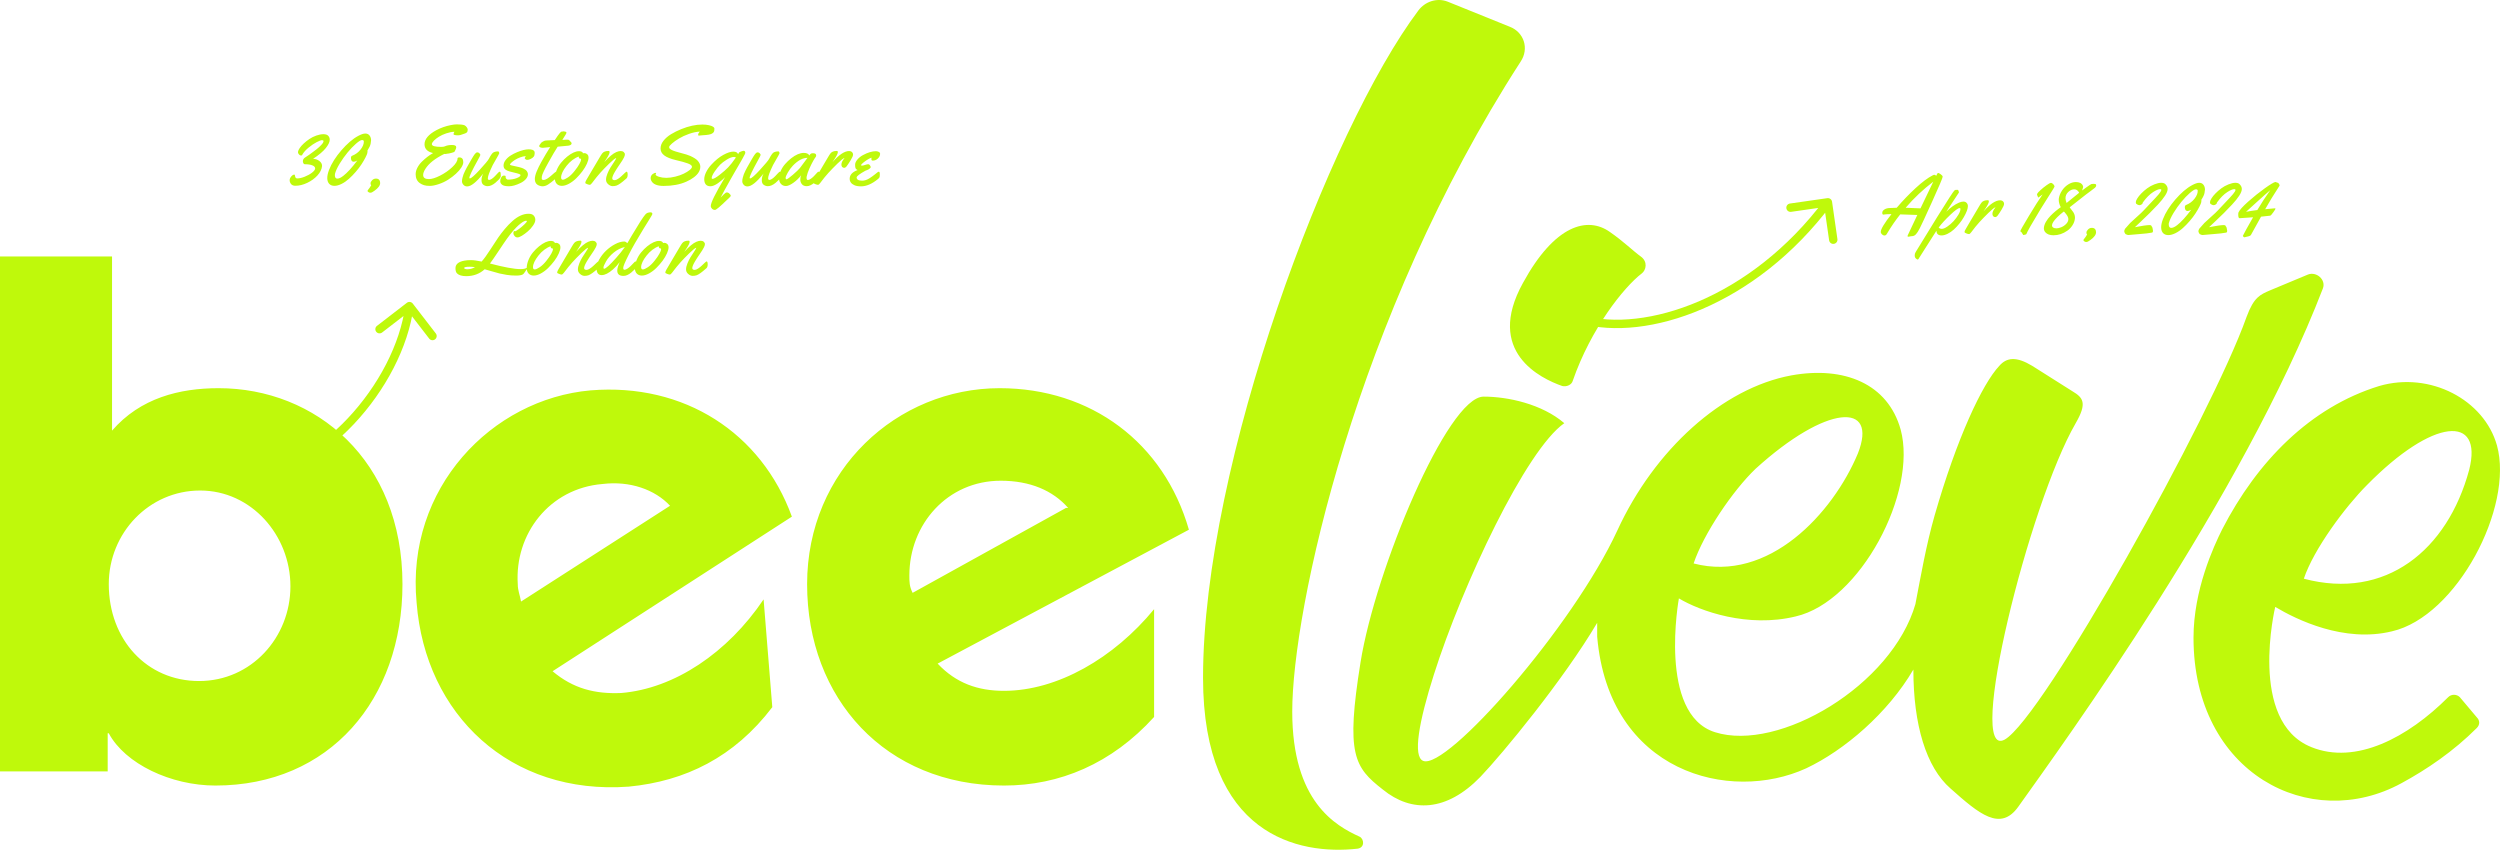 <svg width="1421" height="483" viewBox="0 0 1421 483" fill="none" xmlns="http://www.w3.org/2000/svg">
<path d="M858.164 15.203L822.922 0.971C816.739 -1.504 809.938 0.971 806.229 5.921C755.53 73.37 683.81 263.341 683.81 385.244C683.81 474.969 738.218 486.108 771.605 482.395C775.933 481.776 775.315 476.826 772.842 475.588C759.24 469.4 734.509 455.787 734.509 404.427C734.509 346.879 770.369 180.422 864.346 35.005C869.292 27.579 866.201 18.297 858.164 15.203ZM1313.74 424.637C1277.56 410.15 1293.24 344.96 1293.24 344.96C1305.3 352.206 1332.44 365.486 1359.58 358.846C1396.36 350.393 1428.94 288.223 1419.28 253.211C1412.04 227.253 1381.28 210.96 1352.34 219.406C1313.13 231.479 1282.98 262.264 1263.08 300.896C1258.25 310.555 1246.79 335.301 1246.79 362.466C1246.79 439.729 1313.13 473.534 1365 445.162C1379.47 437.316 1394.55 427.056 1407.82 413.777C1409.63 411.964 1409.63 409.55 1407.82 407.743L1398.17 396.277C1396.36 394.464 1393.35 394.464 1391.54 396.277C1368.62 419.216 1339.06 434.909 1313.73 424.649L1313.74 424.637ZM1345.36 275.717C1383.08 237.351 1411.52 235.495 1403.48 267.054C1391.12 312.845 1355.87 341.309 1309.5 328.933C1315.07 312.226 1333 288.093 1345.36 275.717ZM1088.79 343.147C1075.52 389.625 1010.98 427.656 974.795 416.184C942.224 405.924 954.286 340.127 954.286 340.127C966.349 347.374 993.491 357.027 1020.63 350.387C1057.41 341.934 1089.99 279.764 1080.33 244.152C1073.09 218.193 1048.37 207.934 1018.22 213.367C979.011 220.613 940.412 255.618 919.305 301.496C893.974 356.427 822.205 437.916 808.937 432.483C802.908 430.07 806.525 410.151 814.965 383.592C831.25 332.281 867.438 255.625 889.145 240.532C876.477 229.666 857.18 225.44 843.306 225.44C822.798 225.44 781.788 323.828 773.343 376.346C764.897 428.863 769.726 436.103 786.011 448.782C802.296 462.061 822.199 461.461 841.495 441.536C854.163 428.256 888.539 386.605 907.836 354.013V361.86C914.47 439.123 983.228 456.628 1026.65 436.709C1048.36 426.45 1073.09 405.324 1087.56 380.572C1087.56 411.957 1094.8 436.103 1108.67 448.176C1124.95 462.662 1137.02 472.921 1147.27 458.435C1172.6 422.823 1274.53 282.784 1320.36 163.869C1322.17 159.043 1316.74 154.21 1311.91 156.023L1290.2 165.076C1284.77 167.489 1281.16 168.696 1276.93 180.168C1257.03 236.306 1161.14 408.337 1139.42 420.41C1117.11 432.483 1153.3 286.403 1179.83 240.532C1186.47 229.066 1184.06 226.046 1178.02 222.426L1155.1 207.94C1146.06 202.507 1140.63 203.113 1136.41 207.94C1126.75 218.2 1112.28 248.985 1099.62 293.049C1094.8 309.949 1091.78 327.454 1088.76 343.147H1088.79ZM997.893 266.435C1038.08 229.926 1067.76 228.07 1056.01 257.772C1041.79 291.806 1005.31 331.409 962.652 320.27C968.216 303.563 984.91 278.811 997.893 266.435ZM933.185 155.417C922.934 163.263 904.237 186.802 893.98 216.38C893.374 218.794 890.363 220 887.952 219.4C875.889 215.174 843.925 200.081 865.638 160.85C883.729 127.651 902.426 122.818 915.094 131.878C922.934 137.311 928.362 142.744 932.585 145.763C936.808 148.783 935.602 153.61 933.191 155.423L933.185 155.417ZM124.273 220.644C102.015 220.644 79.757 226.213 63.682 244.777V145.77H0V438.46H61.209V416.803H61.827C71.101 434.129 97.069 446.505 122.418 446.505C187.337 446.505 228.761 397.62 228.761 332.027C228.761 261.485 179.299 220.644 124.273 220.644ZM113.144 387.1C83.467 387.1 61.827 363.586 61.827 332.027C61.827 302.944 84.704 278.811 113.762 278.811C142.821 278.811 165.079 304.182 165.079 333.265C165.079 362.348 142.821 387.1 113.144 387.1ZM353.034 393.907C338.196 394.526 325.83 391.432 314.083 381.531L450.103 293.662C432.791 246.015 388.894 217.55 335.722 221.882C279.46 226.832 230.616 277.573 236.799 342.547C241.745 406.283 289.97 452.074 357.362 447.124C389.512 444.03 417.335 430.416 438.974 401.951L434.028 340.691C413.625 371.012 383.33 391.432 353.034 393.907ZM294.298 332.027C292.443 303.563 312.228 277.573 342.523 275.098C357.98 273.242 372.201 278.192 380.856 287.474L296.153 341.928C295.535 338.215 294.298 335.74 294.298 332.027ZM570.666 392.669C555.828 392.669 543.462 388.338 532.952 377.2L675.773 301.088C661.553 251.584 620.128 220.644 568.193 220.644C510.076 220.644 458.759 267.054 458.759 332.027C458.759 397.001 503.275 446.505 570.666 446.505C602.198 446.505 631.875 434.129 655.988 407.521V346.26C633.112 374.106 600.962 392.669 570.666 392.669ZM516.877 327.077C516.877 297.994 538.516 273.242 568.812 273.242C585.505 273.242 598.489 278.811 607.145 288.712H605.908L518.731 336.978C516.877 333.265 516.877 330.79 516.877 327.077Z" fill="#BFF90B"/>
<path d="M183.062 94.374C182.858 96.258 181.978 98.049 180.423 99.746C178.883 101.426 176.951 102.824 174.627 103.94C172.317 105.039 170.063 105.589 167.864 105.589C166.796 105.589 165.987 105.259 165.437 104.599C164.903 103.924 164.636 103.217 164.636 102.479C164.636 101.741 164.935 101.018 165.532 100.311C166.144 99.604 166.725 99.251 167.275 99.251C167.511 99.251 167.652 99.502 167.699 100.005C167.809 100.947 168.218 101.419 168.925 101.419C170.134 101.419 171.548 101.097 173.166 100.453C174.799 99.808 176.205 99.031 177.383 98.12C178.561 97.193 179.143 96.384 179.127 95.693C179.111 94.986 178.593 94.421 177.572 93.996C176.566 93.572 175.129 93.36 173.26 93.36C172.93 93.36 172.663 93.18 172.459 92.818C172.255 92.441 172.153 92.041 172.153 91.617C172.153 91.177 172.262 90.784 172.482 90.439C172.718 90.093 172.969 89.826 173.236 89.638C173.503 89.433 173.928 89.151 174.509 88.789C175.09 88.412 175.49 88.145 175.71 87.988C175.946 87.815 176.354 87.517 176.936 87.093C177.517 86.669 177.996 86.315 178.373 86.032C178.75 85.75 179.245 85.373 179.857 84.902C180.47 84.415 180.98 83.983 181.389 83.606C181.797 83.229 182.206 82.82 182.614 82.38C183.462 81.516 183.886 80.786 183.886 80.189C183.886 79.844 183.604 79.671 183.038 79.671C182.473 79.671 181.467 80.04 180.022 80.778C178.593 81.516 177.085 82.53 175.498 83.818C173.912 85.106 172.734 86.394 171.964 87.682C171.933 87.729 171.893 87.808 171.846 87.918C171.799 88.028 171.76 88.114 171.728 88.177C171.65 88.318 171.422 88.389 171.045 88.389C170.684 88.389 170.33 88.2 169.985 87.823C169.514 87.305 169.317 86.771 169.396 86.221C169.474 85.671 169.788 84.988 170.338 84.171C170.888 83.354 171.642 82.498 172.6 81.603C173.574 80.692 174.65 79.836 175.828 79.035C177.006 78.234 178.326 77.574 179.787 77.055C181.247 76.537 182.598 76.278 183.839 76.278C185.096 76.278 186.007 76.584 186.573 77.197C187.138 77.809 187.421 78.548 187.421 79.412C187.421 80.715 186.667 82.31 185.159 84.195C183.651 86.08 181.247 88.106 177.949 90.274C179.221 90.274 180.391 90.666 181.46 91.452C182.528 92.222 183.062 93.195 183.062 94.374ZM210.928 79.694C210.944 79.977 210.857 80.637 210.669 81.674C210.48 82.695 209.876 83.99 208.855 85.561C208.87 85.624 208.886 85.773 208.902 86.009C208.918 86.229 208.878 86.567 208.784 87.022C208.705 87.462 208.36 88.287 207.747 89.496C207.15 90.69 206.389 91.994 205.462 93.407C204.535 94.821 203.443 96.251 202.187 97.696C200.946 99.141 199.665 100.453 198.346 101.631C197.042 102.809 195.644 103.775 194.152 104.529C192.66 105.267 191.309 105.636 190.099 105.636C188.89 105.636 187.916 105.275 187.178 104.552C186.455 103.814 186.07 102.777 186.023 101.442C185.976 100.107 186.306 98.497 187.013 96.612C187.735 94.727 188.693 92.85 189.887 90.981C191.081 89.111 192.463 87.266 194.034 85.444C195.621 83.606 197.223 81.988 198.841 80.59C200.459 79.192 202.077 78.061 203.695 77.197C205.313 76.333 206.632 75.901 207.653 75.901C208.674 75.901 209.467 76.262 210.033 76.985C210.598 77.707 210.897 78.611 210.928 79.694ZM190.335 99.651C190.366 100.908 190.83 101.536 191.725 101.536C192.636 101.536 193.759 101.018 195.094 99.981C197.372 98.222 200.042 95.3 203.106 91.216C202.257 91.703 201.574 91.947 201.056 91.947C200.553 91.947 200.168 91.766 199.901 91.405C199.634 91.028 199.493 90.501 199.477 89.826C199.461 89.151 199.689 88.719 200.16 88.53C202.124 87.76 203.734 86.567 204.991 84.949C206.247 83.331 206.852 81.799 206.805 80.354C206.773 79.851 206.42 79.6 205.744 79.6C205.069 79.6 203.93 80.299 202.328 81.697C200.741 83.079 199.147 84.745 197.545 86.692C195.943 88.64 194.45 90.745 193.068 93.007C191.702 95.269 190.814 97.193 190.406 98.78C190.327 99.047 190.303 99.337 190.335 99.651ZM213.677 101.513C214.51 101.513 215.115 101.741 215.492 102.196C215.884 102.652 216.081 103.249 216.081 103.987C216.081 104.725 215.814 105.448 215.28 106.155C214.761 106.861 213.976 107.6 212.923 108.369C211.887 109.155 211.117 109.547 210.614 109.547C210.112 109.547 209.758 109.453 209.554 109.265C209.366 109.076 209.216 108.966 209.106 108.935C208.996 108.903 208.941 108.762 208.941 108.511C208.941 108.275 209.004 108.11 209.13 108.016C209.256 107.922 209.57 107.505 210.072 106.767C210.591 106.045 210.897 105.565 210.991 105.33C210.74 105.094 210.614 104.717 210.614 104.199C210.614 103.665 210.913 103.084 211.51 102.455C212.122 101.827 212.845 101.513 213.677 101.513ZM245.471 81.956C245.471 82.977 247.254 83.488 250.82 83.488C251.699 83.488 252.351 83.394 252.775 83.205C253.891 82.671 255.257 82.404 256.875 82.404C258.509 82.404 259.326 82.82 259.326 83.653C259.326 83.983 259.184 84.47 258.901 85.114C258.634 85.742 258.43 86.127 258.289 86.268C258.163 86.409 257.661 86.606 256.781 86.857C255.901 87.093 255.328 87.226 255.061 87.258C254.81 87.273 254.637 87.289 254.542 87.305C254.464 87.321 254.362 87.336 254.236 87.352C254.126 87.368 253.867 87.415 253.459 87.493C253.05 87.556 252.752 87.548 252.563 87.47C247.364 90.03 243.79 92.842 241.843 95.905C240.963 97.287 240.523 98.473 240.523 99.463C240.523 101.018 241.599 101.796 243.751 101.796C245.432 101.796 247.568 101.136 250.16 99.816C252.752 98.497 255.045 96.903 257.04 95.033C259.051 93.148 260.056 91.515 260.056 90.132C260.056 89.692 260.386 89.473 261.046 89.473C262.569 89.473 263.331 90.376 263.331 92.182C263.331 93.031 262.962 94.044 262.224 95.222C261.485 96.384 260.457 97.57 259.137 98.78C257.818 99.973 256.349 101.089 254.731 102.125C253.113 103.162 251.314 104.01 249.335 104.67C247.372 105.33 245.707 105.66 244.34 105.66C242.974 105.66 241.866 105.526 241.018 105.259C240.185 105.008 239.4 104.623 238.662 104.105C237.059 102.989 236.258 101.301 236.258 99.039C236.258 97.814 236.588 96.573 237.248 95.316C237.908 94.044 238.772 92.889 239.84 91.852C241.803 89.905 243.908 88.287 246.154 86.999C242.919 86.26 241.301 84.595 241.301 82.003C241.301 79.082 243.547 76.411 248.039 73.992C250.537 72.657 253.247 71.699 256.168 71.118C257.551 70.835 258.705 70.694 259.632 70.694C261.517 70.694 262.938 70.843 263.897 71.141C264.478 71.424 264.949 71.825 265.31 72.343C265.672 72.846 265.852 73.285 265.852 73.662C265.852 74.024 265.805 74.354 265.711 74.652C265.617 74.951 265.46 75.186 265.24 75.359C264.926 75.594 264.572 75.775 264.179 75.901C263.787 76.026 263.559 76.105 263.496 76.136C262.271 76.655 261.218 76.914 260.339 76.914C258.768 76.914 257.912 76.71 257.77 76.301C257.802 75.893 257.975 75.422 258.289 74.888C256.797 74.951 255.249 75.257 253.647 75.807C252.045 76.341 250.655 76.977 249.477 77.715C248.314 78.438 247.356 79.192 246.602 79.977C245.848 80.763 245.471 81.422 245.471 81.956ZM284.011 97.602C284.31 97.602 284.49 97.829 284.553 98.285C284.616 98.74 284.647 99.212 284.647 99.698C284.647 100.185 284.6 100.523 284.506 100.712C284.05 101.591 283.053 102.667 281.514 103.94C279.974 105.196 278.513 105.825 277.131 105.825C276.283 105.825 275.497 105.565 274.775 105.047C274.052 104.544 273.691 103.657 273.691 102.385C273.691 101.112 274.029 99.864 274.704 98.638C270.808 103.523 267.753 105.966 265.538 105.966C264.659 105.966 263.944 105.652 263.394 105.024C262.86 104.395 262.593 103.751 262.593 103.091C262.593 102.416 262.687 101.725 262.876 101.018C263.064 100.295 263.261 99.651 263.465 99.086C263.685 98.52 263.999 97.821 264.407 96.989C264.832 96.156 265.146 95.552 265.35 95.175C265.554 94.798 265.876 94.232 266.316 93.478C266.772 92.709 267.361 91.68 268.083 90.391C268.821 89.103 269.426 88.153 269.897 87.54C270.384 86.912 270.856 86.598 271.311 86.598C271.767 86.582 272.167 86.763 272.513 87.14C272.858 87.517 273.031 87.823 273.031 88.059C273.031 88.294 272.505 89.355 271.453 91.24C268.342 96.863 266.787 100.138 266.787 101.065C266.787 101.301 266.874 101.419 267.046 101.419C267.8 101.419 269.677 99.785 272.678 96.518C275.678 93.25 277.414 91.161 277.885 90.25C278.356 89.323 278.812 88.546 279.252 87.918C279.707 87.289 280.045 86.904 280.265 86.763C280.94 86.323 281.812 86.088 282.88 86.056C283.053 86.056 283.186 86.064 283.281 86.08C283.375 86.095 283.485 86.229 283.611 86.48C283.736 86.731 283.799 86.928 283.799 87.069C283.658 87.509 283.029 88.679 281.914 90.58C280.815 92.481 280.202 93.557 280.076 93.808C278.223 97.641 277.296 100.138 277.296 101.301C277.296 101.96 277.547 102.29 278.05 102.29C278.961 102.165 280.061 101.434 281.349 100.099C281.82 99.612 282.283 99.117 282.739 98.615C283.21 98.112 283.501 97.821 283.611 97.743C283.72 97.649 283.854 97.602 284.011 97.602ZM287.42 100.288L287.396 100.665C287.396 101.057 287.546 101.395 287.844 101.678C288.143 101.96 288.418 102.102 288.669 102.102C290.554 102.102 292.219 101.819 293.664 101.254C295.125 100.688 295.855 100.123 295.855 99.557C295.855 99.29 295.588 99.062 295.054 98.874C294.536 98.67 293.648 98.426 292.392 98.143C291.151 97.845 290.247 97.617 289.682 97.46C289.117 97.287 288.669 97.13 288.339 96.989C288.009 96.847 287.671 96.651 287.326 96.4C286.588 95.882 286.218 95.112 286.218 94.091C286.218 93.054 286.595 92.033 287.349 91.028C288.119 90.007 289.077 89.135 290.224 88.412C291.371 87.69 292.604 87.054 293.923 86.504C296.531 85.42 298.722 84.878 300.497 84.878C302.241 84.878 303.317 85.255 303.725 86.009C303.851 86.276 303.913 86.575 303.913 86.904V87.069C303.913 87.902 303.733 88.554 303.372 89.025C303.026 89.496 302.468 89.92 301.699 90.297C300.945 90.674 300.34 90.863 299.884 90.863C299.445 90.863 299.162 90.831 299.036 90.769C298.926 90.706 298.832 90.627 298.753 90.533C298.675 90.423 298.573 90.344 298.447 90.297C298.337 90.25 298.282 90.132 298.282 89.944C298.282 89.755 298.361 89.567 298.518 89.378C298.675 89.174 298.785 88.962 298.848 88.742C297.811 88.789 296.727 89.033 295.596 89.473C294.465 89.897 293.491 90.376 292.674 90.91C291.873 91.444 291.206 91.954 290.672 92.441C290.138 92.928 289.871 93.29 289.871 93.525C289.871 93.745 290.232 93.926 290.954 94.067C294.206 94.711 296.342 95.269 297.363 95.74C298.384 96.211 299.091 96.745 299.484 97.342C299.877 97.939 300.073 98.481 300.073 98.968C300.073 99.973 299.672 100.924 298.871 101.819C298.07 102.714 297.08 103.445 295.902 104.01C293.373 105.251 291.166 105.872 289.281 105.872C287.412 105.872 286.116 105.581 285.394 105C284.687 104.435 284.333 103.759 284.333 102.974C284.333 102.188 284.53 101.466 284.922 100.806C285.331 100.131 285.849 99.793 286.478 99.793C287.106 99.793 287.42 99.958 287.42 100.288ZM320.494 74.652L321.46 74.888C321.601 74.888 321.727 74.958 321.837 75.1C321.947 75.241 322.002 75.375 322.002 75.5C322.002 75.626 321.837 75.964 321.507 76.513C321.177 77.063 320.784 77.692 320.329 78.398C319.889 79.09 319.653 79.467 319.622 79.529C320.847 79.435 321.711 79.388 322.214 79.388C322.732 79.388 323.085 79.427 323.274 79.506C323.462 79.569 323.675 79.765 323.91 80.095C324.161 80.409 324.389 80.653 324.593 80.825C324.798 80.982 324.9 81.226 324.9 81.556C324.9 81.886 324.696 82.168 324.287 82.404C323.894 82.624 323.47 82.757 323.015 82.805C319.371 83.166 317.36 83.354 316.983 83.37C315.711 85.318 313.928 88.357 311.634 92.489C309.357 96.604 308.147 99.18 308.006 100.217C307.943 100.688 307.912 101.073 307.912 101.371C307.912 101.984 308.234 102.29 308.878 102.29C309.522 102.29 310.236 102.047 311.022 101.56C311.807 101.057 312.53 100.515 313.189 99.934C314.949 98.363 315.891 97.578 316.017 97.578C316.425 97.578 316.629 98.285 316.629 99.698C316.629 100.468 316.276 101.159 315.569 101.772C313.983 103.139 312.647 104.167 311.564 104.859C310.48 105.55 309.396 105.895 308.312 105.895C308.076 105.895 307.857 105.872 307.652 105.825C306.396 105.589 305.469 105.134 304.872 104.458C304.291 103.767 304 102.84 304 101.678C304.016 100.515 304.362 99.109 305.037 97.46C305.728 95.795 306.592 94.028 307.629 92.159C309.325 89.111 311.022 86.252 312.718 83.582L311.823 83.7C310.001 83.904 308.94 84.006 308.642 84.006H308.43C307.974 84.006 307.535 83.92 307.11 83.747C306.686 83.558 306.474 83.331 306.474 83.064C306.474 82.797 306.584 82.537 306.804 82.286C307.04 82.035 307.181 81.838 307.228 81.697C307.338 81.352 307.747 80.967 308.453 80.543C309.176 80.118 309.718 79.898 310.079 79.883C310.441 79.851 310.786 79.828 311.116 79.812C311.462 79.796 311.839 79.781 312.247 79.765C312.671 79.749 312.993 79.734 313.213 79.718L315.334 79.624C316.653 77.644 317.556 76.372 318.043 75.807C318.546 75.241 318.836 74.935 318.915 74.888C318.994 74.825 319.151 74.793 319.386 74.793L320.494 74.652ZM332.338 87.046C332.809 87.046 333.288 87.258 333.775 87.682C334.278 88.106 334.529 88.758 334.529 89.638C334.529 90.501 334.223 91.632 333.61 93.031C332.998 94.413 332.157 95.826 331.089 97.272C330.021 98.701 328.843 100.052 327.555 101.324C326.282 102.581 324.9 103.618 323.408 104.435C321.931 105.236 320.588 105.636 319.379 105.636C318.169 105.636 317.195 105.259 316.457 104.505C315.734 103.736 315.373 102.675 315.373 101.324C315.373 99.958 315.703 98.45 316.363 96.8C317.038 95.151 317.902 93.698 318.955 92.441C320.007 91.169 321.146 90.03 322.371 89.025C324.932 86.967 327.178 85.938 329.11 85.938C329.974 85.938 330.626 86.15 331.065 86.575C331.223 86.716 331.301 86.841 331.301 86.951V87.093C331.521 87.061 331.867 87.046 332.338 87.046ZM329.958 90.18H329.793C329.243 90.18 328.968 89.779 328.968 88.978C327.822 89.355 326.62 90.014 325.363 90.957C324.107 91.9 322.984 93.015 321.994 94.303C319.983 96.879 318.962 99.055 318.931 100.83C318.931 101.709 319.253 102.149 319.897 102.149C320.541 102.149 321.499 101.725 322.772 100.877C324.044 100.028 325.301 98.819 326.542 97.248C327.798 95.677 328.733 94.319 329.345 93.172C329.974 92.009 330.288 91.224 330.288 90.816C330.288 90.391 330.178 90.18 329.958 90.18ZM347.999 101.371C347.999 102.063 348.47 102.408 349.413 102.408C349.915 102.408 350.544 102.157 351.298 101.654C352.067 101.152 352.759 100.602 353.371 100.005C355.005 98.387 355.932 97.578 356.152 97.578C356.56 97.578 356.764 98.167 356.764 99.345C356.764 100.523 356.395 101.332 355.657 101.772C353.411 103.798 351.675 105.031 350.45 105.471C349.758 105.707 348.997 105.817 348.164 105.801C347.331 105.785 346.507 105.424 345.69 104.717C344.873 104.01 344.465 103.154 344.465 102.149C344.465 101.128 344.732 99.973 345.266 98.685C345.8 97.397 346.342 96.298 346.892 95.387C347.457 94.46 348.148 93.392 348.965 92.182C349.782 90.957 350.214 90.195 350.261 89.897L350.214 89.85C349.696 89.897 348.407 90.918 346.35 92.913C344.308 94.908 342.619 96.643 341.284 98.12C339.949 99.596 338.354 101.568 336.501 104.034C335.982 104.709 335.558 105.047 335.228 105.047C334.899 105.047 334.459 104.945 333.909 104.741C333.343 104.521 332.998 104.364 332.872 104.27C332.747 104.175 332.684 104.034 332.684 103.845C332.684 103.657 332.739 103.429 332.849 103.162C332.959 102.879 333.069 102.652 333.179 102.479C333.273 102.29 333.438 102.008 333.673 101.631C333.909 101.254 334.372 100.46 335.064 99.251C335.77 98.026 336.846 96.204 338.292 93.784C339.737 91.365 340.601 89.905 340.883 89.402C341.48 88.365 341.967 87.611 342.344 87.14C343.051 86.245 344.245 85.797 345.926 85.797C346.303 85.797 346.491 86.032 346.491 86.504C346.491 87.242 345.808 88.632 344.441 90.674L343.452 92.159C346.169 89.143 348.462 87.234 350.332 86.433C351.243 86.04 352.06 85.844 352.782 85.844C353.52 85.844 354.102 86.04 354.526 86.433C354.966 86.826 355.186 87.266 355.186 87.753C355.186 88.224 355.021 88.797 354.691 89.473C354.361 90.132 354.023 90.729 353.678 91.263C353.348 91.782 352.908 92.441 352.358 93.243C351.808 94.044 351.51 94.484 351.463 94.562C351.416 94.625 351.29 94.813 351.086 95.127C350.897 95.426 350.756 95.646 350.662 95.787C350.567 95.929 350.41 96.18 350.19 96.541C349.97 96.887 349.79 97.177 349.648 97.413C349.523 97.649 349.358 97.939 349.154 98.285C348.965 98.63 348.808 98.929 348.682 99.18C348.572 99.431 348.455 99.706 348.329 100.005C348.109 100.555 347.999 101.01 347.999 101.371ZM372.936 98.52L372.63 99.157C372.63 99.612 373.266 100.052 374.538 100.476C375.827 100.884 377.232 101.089 378.756 101.089C380.295 101.089 381.984 100.861 383.822 100.405C385.66 99.95 387.254 99.392 388.605 98.733C389.972 98.073 391.095 97.382 391.974 96.659C392.87 95.936 393.317 95.308 393.317 94.774C393.317 94.099 392.532 93.47 390.961 92.889C389.39 92.308 387.105 91.672 384.105 90.981C381.12 90.274 378.929 89.386 377.531 88.318C376.149 87.25 375.457 85.954 375.457 84.43C375.457 82.891 376.007 81.422 377.107 80.024C378.206 78.626 379.636 77.385 381.395 76.301C383.17 75.218 385.102 74.251 387.191 73.403C391.511 71.66 395.517 70.788 399.208 70.788C400.622 70.788 401.87 70.913 402.954 71.165C405.028 71.652 406.064 72.296 406.064 73.097C406.064 73.898 405.994 74.448 405.852 74.746C405.711 75.029 405.593 75.218 405.499 75.312C405.42 75.406 405.311 75.5 405.169 75.594C405.043 75.689 404.949 75.76 404.886 75.807C404.195 76.388 402.302 76.749 399.208 76.891C398.14 76.938 397.559 76.993 397.464 77.055C397.37 77.118 397.284 77.15 397.205 77.15C397.142 77.15 397.064 77.087 396.97 76.961C396.875 76.835 396.828 76.631 396.828 76.349C396.828 76.066 397.134 75.547 397.747 74.793C395.831 74.903 393.781 75.343 391.597 76.113C389.43 76.883 387.545 77.754 385.942 78.728C384.34 79.686 383.005 80.637 381.937 81.579C380.869 82.506 380.335 83.166 380.335 83.558C380.335 83.936 380.453 84.25 380.688 84.501C381.348 85.208 383.178 85.946 386.178 86.716C389.288 87.517 391.362 88.161 392.398 88.648C393.435 89.135 394.291 89.598 394.967 90.038C395.658 90.478 396.208 90.926 396.616 91.381C397.574 92.481 398.053 93.596 398.053 94.727C398.053 95.858 397.747 96.918 397.134 97.908C396.538 98.897 395.627 99.856 394.401 100.782C393.192 101.709 391.762 102.534 390.113 103.256C386.5 104.874 382.196 105.683 377.201 105.683C373.557 105.683 371.232 104.717 370.227 102.785C369.96 102.298 369.826 101.796 369.826 101.277C369.826 100.743 369.944 100.264 370.179 99.84C370.431 99.416 370.729 99.094 371.075 98.874C371.75 98.45 372.229 98.238 372.512 98.238C372.795 98.238 372.936 98.332 372.936 98.52ZM422.739 85.703C423.022 85.703 423.242 85.82 423.399 86.056C423.556 86.276 423.634 86.512 423.634 86.763C423.634 87.014 423.493 87.415 423.21 87.965C422.943 88.499 422.511 89.3 421.914 90.368C421.317 91.436 420.642 92.614 419.888 93.902C419.134 95.175 418.506 96.251 418.003 97.13C417.516 97.994 416.636 99.534 415.364 101.748C412.804 106.272 410.879 109.799 409.591 112.328C409.654 112.265 409.874 112.037 410.251 111.645C410.644 111.252 410.981 110.906 411.264 110.608C412.097 109.791 412.686 109.383 413.031 109.383C413.141 109.383 413.243 109.39 413.338 109.406C413.432 109.422 413.51 109.43 413.573 109.43C413.652 109.445 413.73 109.477 413.809 109.524C413.903 109.571 413.974 109.602 414.021 109.618C414.084 109.634 414.154 109.673 414.233 109.736C414.312 109.815 414.367 109.862 414.398 109.877C414.429 109.909 414.484 109.972 414.563 110.066C414.657 110.16 414.712 110.215 414.728 110.231C414.759 110.262 414.822 110.333 414.916 110.443C415.011 110.553 415.105 110.655 415.199 110.749C415.293 110.843 415.34 110.985 415.34 111.173C415.34 111.377 415.238 111.613 415.034 111.88C414.83 112.163 414.476 112.516 413.974 112.94C413.471 113.38 413.188 113.632 413.126 113.694C409.293 117.449 407.047 119.326 406.387 119.326C405.727 119.326 405.162 119.09 404.69 118.619C404.235 118.163 404.007 117.645 404.007 117.064C404.007 115.242 406.607 109.964 411.806 101.23C411.885 101.089 411.947 100.971 411.995 100.877C412.057 100.782 412.112 100.696 412.16 100.617C411.06 101.858 409.686 103.044 408.036 104.175C406.387 105.306 404.973 105.872 403.795 105.872C402.633 105.872 401.753 105.518 401.156 104.812C400.575 104.089 400.284 103.115 400.284 101.89C400.284 100.665 400.646 99.314 401.368 97.837C402.106 96.361 403.049 94.994 404.196 93.737C406.552 91.161 408.869 89.26 411.146 88.035C413.44 86.794 415.325 86.174 416.801 86.174C418.278 86.174 419.189 86.661 419.534 87.635C419.739 87.195 419.911 86.889 420.053 86.716C420.21 86.543 420.626 86.331 421.302 86.08C421.993 85.828 422.472 85.703 422.739 85.703ZM418.286 89.52C418.019 89.316 417.634 89.213 417.131 89.213C416.079 89.213 414.751 89.708 413.149 90.698C411.547 91.687 410.275 92.653 409.332 93.596C408.39 94.538 407.353 95.834 406.222 97.484C405.091 99.133 404.525 100.366 404.525 101.183C404.525 101.513 404.675 101.678 404.973 101.678C405.711 101.678 407.07 100.908 409.049 99.369C411.029 97.829 412.639 96.416 413.88 95.127C415.136 93.839 416.605 91.97 418.286 89.52ZM443.325 97.602C443.623 97.602 443.804 97.829 443.867 98.285C443.929 98.74 443.961 99.212 443.961 99.698C443.961 100.185 443.914 100.523 443.819 100.712C443.364 101.591 442.366 102.667 440.827 103.94C439.288 105.196 437.827 105.825 436.444 105.825C435.596 105.825 434.811 105.565 434.088 105.047C433.366 104.544 433.004 103.657 433.004 102.385C433.004 101.112 433.342 99.864 434.018 98.638C430.122 103.523 427.067 105.966 424.852 105.966C423.972 105.966 423.258 105.652 422.708 105.024C422.174 104.395 421.907 103.751 421.907 103.091C421.907 102.416 422.001 101.725 422.189 101.018C422.378 100.295 422.574 99.651 422.778 99.086C422.998 98.52 423.313 97.821 423.721 96.989C424.145 96.156 424.459 95.552 424.663 95.175C424.868 94.798 425.19 94.232 425.629 93.478C426.085 92.709 426.674 91.68 427.397 90.391C428.135 89.103 428.74 88.153 429.211 87.54C429.698 86.912 430.169 86.598 430.625 86.598C431.08 86.582 431.481 86.763 431.826 87.14C432.172 87.517 432.345 87.823 432.345 88.059C432.345 88.294 431.818 89.355 430.766 91.24C427.656 96.863 426.101 100.138 426.101 101.065C426.101 101.301 426.187 101.419 426.36 101.419C427.114 101.419 428.991 99.785 431.991 96.518C434.991 93.25 436.727 91.161 437.198 90.25C437.67 89.323 438.125 88.546 438.565 87.918C439.021 87.289 439.358 86.904 439.578 86.763C440.254 86.323 441.125 86.088 442.194 86.056C442.366 86.056 442.5 86.064 442.594 86.08C442.688 86.095 442.798 86.229 442.924 86.48C443.05 86.731 443.113 86.928 443.113 87.069C442.971 87.509 442.343 88.679 441.228 90.58C440.128 92.481 439.515 93.557 439.39 93.808C437.536 97.641 436.609 100.138 436.609 101.301C436.609 101.96 436.861 102.29 437.363 102.29C438.274 102.165 439.374 101.434 440.662 100.099C441.133 99.612 441.597 99.117 442.052 98.615C442.523 98.112 442.814 97.821 442.924 97.743C443.034 97.649 443.168 97.602 443.325 97.602ZM462.12 87.093C463.313 87.093 463.91 87.501 463.91 88.318C463.91 88.758 463.808 89.08 463.604 89.284C463.4 89.488 462.96 90.172 462.285 91.334C461.625 92.481 460.887 93.957 460.07 95.764C459.269 97.554 458.75 99.086 458.515 100.358C458.467 100.515 458.444 100.735 458.444 101.018C458.444 101.882 458.68 102.314 459.151 102.314C459.622 102.314 460.18 102.094 460.824 101.654C461.468 101.199 462.041 100.72 462.544 100.217C463.046 99.698 463.533 99.172 464.005 98.638C464.492 98.104 464.782 97.798 464.876 97.719C464.971 97.641 465.112 97.602 465.3 97.602C465.599 97.602 465.78 97.829 465.842 98.285C465.905 98.74 465.937 99.212 465.937 99.698C465.937 100.185 465.89 100.523 465.795 100.712C465.34 101.607 464.334 102.683 462.779 103.94C461.24 105.196 459.834 105.825 458.562 105.825C457.305 105.825 456.378 105.44 455.781 104.67C455.185 103.9 454.886 103.052 454.886 102.125C454.886 101.183 455.043 100.358 455.357 99.651C454.054 101.348 452.553 102.785 450.857 103.963C449.176 105.141 447.802 105.73 446.734 105.73C445.665 105.73 444.794 105.408 444.118 104.764C443.254 103.963 442.822 102.856 442.822 101.442C442.822 100.013 443.136 98.583 443.765 97.154C444.409 95.709 445.249 94.397 446.286 93.219C447.323 92.025 448.461 90.941 449.702 89.967C452.31 87.925 454.713 86.904 456.912 86.904C457.761 86.904 458.452 87.046 458.986 87.328C459.52 87.611 459.858 87.965 459.999 88.389C460.376 87.823 460.69 87.47 460.942 87.328C461.209 87.171 461.601 87.093 462.12 87.093ZM458.986 89.708C456.3 89.708 453.519 91.201 450.645 94.185C449.624 95.253 448.681 96.533 447.817 98.026C446.969 99.518 446.545 100.539 446.545 101.089C446.545 101.638 446.702 101.913 447.016 101.913C447.456 101.913 448.681 101.049 450.692 99.322C452.703 97.578 454.038 96.298 454.698 95.481C455.42 94.57 456.85 92.646 458.986 89.708ZM473.186 92.159C476.893 87.949 480.051 85.844 482.658 85.844C483.302 85.844 483.828 86.04 484.237 86.433C484.661 86.81 484.873 87.305 484.873 87.918C484.873 88.53 484.433 89.559 483.554 91.004C482.69 92.434 481.889 93.643 481.15 94.633C480.758 95.135 480.31 95.387 479.807 95.387C479.32 95.387 478.935 95.206 478.653 94.845C478.386 94.484 478.252 94.059 478.252 93.572C478.252 92.489 478.833 91.263 479.996 89.897L479.949 89.85C479.43 89.897 478.142 90.918 476.084 92.913C474.042 94.908 472.299 96.698 470.854 98.285C469.424 99.856 467.869 101.772 466.188 104.034C465.701 104.709 465.285 105.047 464.94 105.047C464.61 105.047 464.17 104.945 463.62 104.741C463.055 104.521 462.717 104.364 462.607 104.27C462.481 104.175 462.418 104.018 462.418 103.798C462.418 103.578 462.481 103.327 462.607 103.044C462.733 102.746 462.968 102.33 463.314 101.796C463.644 101.261 464.146 100.398 464.822 99.204C465.513 98.01 466.581 96.204 468.026 93.784C469.471 91.365 470.335 89.905 470.618 89.402C471.215 88.365 471.702 87.611 472.079 87.14C472.786 86.245 473.98 85.797 475.66 85.797C476.037 85.797 476.226 86.032 476.226 86.504C476.226 87.242 475.542 88.632 474.176 90.674L473.186 92.159ZM500.252 87.376C500.252 88.412 499.827 89.323 498.979 90.109C498.147 90.894 497.196 91.287 496.128 91.287C495.783 91.287 495.555 91.208 495.445 91.051C495.335 90.879 495.28 90.659 495.28 90.391C495.28 90.124 495.311 89.865 495.374 89.614C494.809 89.802 494.18 90.093 493.489 90.486C492.798 90.879 491.95 91.46 490.944 92.229C489.939 92.999 489.437 93.572 489.437 93.949C489.437 94.075 489.617 94.138 489.978 94.138C490.355 94.138 490.929 94.012 491.698 93.761C492.468 93.494 493.002 93.36 493.301 93.36C493.615 93.36 493.819 93.376 493.913 93.407C494.118 93.517 494.337 93.761 494.573 94.138C494.809 94.499 494.926 94.79 494.926 95.01C494.926 95.214 494.722 95.489 494.314 95.834C493.905 96.18 493.442 96.447 492.924 96.635C492.405 96.808 492.06 96.942 491.887 97.036C488.573 98.89 486.915 100.162 486.915 100.853C486.915 102.078 487.96 102.691 490.049 102.691C491.384 102.691 492.727 102.267 494.078 101.419C495.225 100.696 496.254 99.966 497.165 99.227C498.092 98.473 498.673 98.01 498.908 97.837C499.16 97.664 499.348 97.578 499.474 97.578C499.882 97.578 500.087 98.034 500.087 98.945C500.087 99.856 500.032 100.46 499.922 100.759C499.812 101.042 499.498 101.395 498.979 101.819C495.618 104.552 492.437 105.919 489.437 105.919C487.834 105.919 486.554 105.699 485.596 105.259C483.837 104.458 482.957 103.233 482.957 101.583C482.957 99.416 484.457 97.774 487.457 96.659C486.86 96.392 486.476 96.054 486.303 95.646C486.13 95.222 486.044 94.554 486.044 93.643C486.044 92.716 486.468 91.742 487.316 90.721C488.18 89.685 489.232 88.836 490.473 88.177C493.238 86.684 495.704 85.938 497.872 85.938C498.39 85.938 498.916 86.064 499.45 86.315C499.984 86.567 500.252 86.92 500.252 87.376ZM275.501 153.055C272.58 155.662 269.093 156.966 265.04 156.966C262.589 156.966 260.838 156.448 259.786 155.411C259.189 154.845 258.89 153.848 258.89 152.419C258.89 150.219 260.563 148.798 263.909 148.154C264.961 147.95 266.226 147.848 267.702 147.848C269.179 147.848 271.197 148.122 273.758 148.672C275.124 147.149 276.75 144.91 278.635 141.957C280.536 138.988 282.036 136.703 283.136 135.1C284.235 133.498 285.484 131.865 286.882 130.2C288.28 128.519 289.741 127.003 291.264 125.652C294.359 122.887 297.422 121.505 300.454 121.505C301.805 121.505 302.778 121.851 303.375 122.542C303.972 123.217 304.271 124.026 304.271 124.969C304.271 125.896 303.839 126.979 302.975 128.22C302.127 129.461 301.137 130.561 300.006 131.519C298.891 132.477 297.783 133.294 296.684 133.969C295.6 134.629 294.744 134.959 294.115 134.959C293.487 134.959 292.945 134.692 292.49 134.158C292.034 133.624 291.806 133.113 291.806 132.626C291.806 132.124 291.869 131.778 291.995 131.59C292.136 131.385 292.278 131.283 292.419 131.283C292.56 131.283 292.647 131.37 292.678 131.543C293.181 131.385 293.982 130.899 295.081 130.082C296.197 129.249 297.21 128.385 298.121 127.49C299.032 126.595 299.488 126.037 299.488 125.817C299.488 125.581 299.346 125.464 299.063 125.464C298.796 125.464 298.427 125.558 297.956 125.746C297.485 125.935 296.857 126.327 296.071 126.924C295.286 127.506 294.437 128.26 293.526 129.186C291.327 131.385 288.877 134.504 286.175 138.541C285.547 139.452 284.659 140.779 283.513 142.522C281.172 146.057 279.499 148.476 278.494 149.78C286.552 151.9 292.309 152.96 295.765 152.96C297.367 152.96 298.49 152.756 299.134 152.348C299.37 152.207 299.527 152.136 299.605 152.136C299.684 152.136 299.723 152.199 299.723 152.324C299.723 152.45 299.653 152.638 299.511 152.89C299.37 153.141 299.016 153.675 298.451 154.492C297.901 155.309 297.493 155.796 297.226 155.953C296.456 156.408 295.144 156.636 293.291 156.636C291.453 156.636 289.694 156.503 288.013 156.236C286.348 155.969 285.005 155.709 283.984 155.458C282.963 155.191 281.447 154.767 279.436 154.186C277.441 153.605 276.13 153.228 275.501 153.055ZM266.901 151.617C264.844 151.617 263.815 151.861 263.815 152.348C263.815 152.536 263.987 152.701 264.333 152.843C264.694 152.984 265.118 153.055 265.605 153.055C267.129 153.055 268.598 152.654 270.011 151.853C268.802 151.696 267.765 151.617 266.901 151.617ZM316.351 138.046C316.822 138.046 317.301 138.258 317.788 138.682C318.29 139.106 318.542 139.758 318.542 140.638C318.542 141.501 318.235 142.632 317.623 144.03C317.01 145.413 316.17 146.827 315.102 148.272C314.034 149.701 312.855 151.052 311.567 152.324C310.295 153.581 308.913 154.618 307.42 155.435C305.944 156.236 304.601 156.636 303.391 156.636C302.182 156.636 301.208 156.259 300.47 155.505C299.747 154.736 299.386 153.675 299.386 152.324C299.386 150.958 299.716 149.45 300.375 147.8C301.051 146.151 301.915 144.698 302.967 143.441C304.02 142.169 305.159 141.03 306.384 140.025C308.944 137.967 311.19 136.938 313.123 136.938C313.986 136.938 314.638 137.15 315.078 137.574C315.235 137.716 315.314 137.841 315.314 137.951V138.093C315.534 138.061 315.879 138.046 316.351 138.046ZM313.971 141.179H313.806C313.256 141.179 312.981 140.779 312.981 139.978C311.834 140.355 310.633 141.015 309.376 141.957C308.119 142.899 306.996 144.015 306.007 145.303C303.996 147.879 302.975 150.055 302.944 151.83C302.944 152.709 303.266 153.149 303.91 153.149C304.554 153.149 305.512 152.725 306.784 151.877C308.057 151.028 309.313 149.819 310.554 148.248C311.811 146.677 312.746 145.319 313.358 144.172C313.986 143.009 314.301 142.224 314.301 141.816C314.301 141.392 314.191 141.179 313.971 141.179ZM332.012 152.371C332.012 153.063 332.483 153.408 333.425 153.408C333.928 153.408 334.556 153.157 335.31 152.654C336.08 152.152 336.771 151.602 337.384 151.005C339.018 149.387 339.944 148.578 340.164 148.578C340.573 148.578 340.777 149.167 340.777 150.345C340.777 151.523 340.408 152.332 339.669 152.772C337.423 154.798 335.687 156.031 334.462 156.471C333.771 156.707 333.009 156.817 332.177 156.801C331.344 156.785 330.519 156.424 329.703 155.717C328.886 155.01 328.477 154.154 328.477 153.149C328.477 152.128 328.744 150.973 329.279 149.685C329.813 148.397 330.355 147.298 330.904 146.387C331.47 145.46 332.161 144.392 332.978 143.182C333.795 141.957 334.227 141.195 334.274 140.897L334.227 140.85C333.708 140.897 332.42 141.918 330.362 143.913C328.32 145.908 326.632 147.643 325.297 149.12C323.961 150.596 322.367 152.568 320.513 155.034C319.995 155.709 319.571 156.047 319.241 156.047C318.911 156.047 318.471 155.945 317.922 155.741C317.356 155.521 317.011 155.364 316.885 155.27C316.759 155.175 316.696 155.034 316.696 154.845C316.696 154.657 316.751 154.429 316.861 154.162C316.971 153.879 317.081 153.652 317.191 153.479C317.285 153.29 317.45 153.008 317.686 152.631C317.922 152.254 318.385 151.46 319.076 150.251C319.783 149.026 320.859 147.203 322.304 144.784C323.749 142.365 324.613 140.905 324.896 140.402C325.493 139.365 325.98 138.611 326.357 138.14C327.064 137.245 328.258 136.797 329.938 136.797C330.315 136.797 330.504 137.033 330.504 137.504C330.504 138.242 329.82 139.632 328.454 141.674L327.464 143.159C330.182 140.143 332.475 138.234 334.344 137.433C335.255 137.04 336.072 136.844 336.795 136.844C337.533 136.844 338.114 137.04 338.538 137.433C338.978 137.826 339.198 138.266 339.198 138.753C339.198 139.224 339.033 139.797 338.703 140.473C338.374 141.132 338.036 141.729 337.69 142.263C337.36 142.782 336.921 143.441 336.371 144.243C335.821 145.044 335.522 145.483 335.475 145.562C335.428 145.625 335.303 145.813 335.098 146.127C334.91 146.426 334.769 146.646 334.674 146.787C334.58 146.929 334.423 147.18 334.203 147.541C333.983 147.887 333.802 148.177 333.661 148.413C333.535 148.649 333.37 148.939 333.166 149.285C332.978 149.63 332.821 149.929 332.695 150.18C332.585 150.431 332.467 150.706 332.342 151.005C332.122 151.555 332.012 152.01 332.012 152.371ZM369.845 120.68C370.143 120.68 370.379 120.775 370.552 120.963C370.725 121.152 370.811 121.348 370.811 121.552C370.811 121.741 370.654 122.102 370.34 122.636C370.041 123.154 369.342 124.301 368.243 126.076C367.143 127.835 366.287 129.218 365.674 130.223C362.109 136.019 359.313 140.92 357.286 144.926C355.26 148.931 354.247 151.35 354.247 152.183V152.371C354.247 153.015 354.482 153.337 354.954 153.337C355.425 153.337 355.99 153.118 356.65 152.678C357.326 152.238 357.915 151.767 358.417 151.264C358.92 150.761 359.423 150.243 359.925 149.709C360.444 149.159 360.758 148.837 360.868 148.743C360.978 148.649 361.119 148.602 361.292 148.602C361.559 148.602 361.732 148.774 361.81 149.12C361.889 149.45 361.928 149.921 361.928 150.534C361.928 151.131 361.881 151.523 361.787 151.712C361.331 152.591 360.326 153.667 358.771 154.94C357.231 156.196 355.77 156.825 354.388 156.825C352.032 156.825 350.854 155.827 350.854 153.832C350.854 152.591 351.325 150.966 352.268 148.955C350.995 150.604 349.699 152.01 348.38 153.173C345.929 155.309 343.801 156.377 341.995 156.377C340.989 156.377 340.243 156.024 339.756 155.317C339.285 154.61 339.049 153.597 339.049 152.277C339.049 150.942 339.568 149.348 340.604 147.494C341.641 145.641 342.929 143.975 344.469 142.499C346.024 141.007 347.744 139.766 349.629 138.776C351.514 137.771 353.249 137.268 354.836 137.268C355.338 137.268 355.928 137.574 356.603 138.187C357.059 137.465 357.899 136.019 359.124 133.852C362.973 127.364 365.517 123.406 366.758 121.976C367.418 121.112 368.447 120.68 369.845 120.68ZM355.166 140.402C352.904 140.905 350.799 141.957 348.851 143.559C346.903 145.161 345.442 146.842 344.469 148.602C343.495 150.345 343.008 151.476 343.008 151.994C343.008 152.513 343.118 152.772 343.338 152.772C344.28 152.772 346.613 150.667 350.335 146.457C352.189 144.384 353.799 142.365 355.166 140.402ZM377.825 138.046C378.296 138.046 378.775 138.258 379.262 138.682C379.765 139.106 380.016 139.758 380.016 140.638C380.016 141.501 379.71 142.632 379.097 144.03C378.485 145.413 377.644 146.827 376.576 148.272C375.508 149.701 374.33 151.052 373.042 152.324C371.769 153.581 370.387 154.618 368.895 155.435C367.418 156.236 366.075 156.636 364.866 156.636C363.656 156.636 362.682 156.259 361.944 155.505C361.221 154.736 360.86 153.675 360.86 152.324C360.86 150.958 361.19 149.45 361.85 147.8C362.525 146.151 363.389 144.698 364.442 143.441C365.494 142.169 366.633 141.03 367.858 140.025C370.419 137.967 372.665 136.938 374.597 136.938C375.461 136.938 376.113 137.15 376.553 137.574C376.71 137.716 376.788 137.841 376.788 137.951V138.093C377.008 138.061 377.354 138.046 377.825 138.046ZM375.445 141.179H375.28C374.73 141.179 374.456 140.779 374.456 139.978C373.309 140.355 372.107 141.015 370.851 141.957C369.594 142.899 368.471 144.015 367.481 145.303C365.471 147.879 364.449 150.055 364.418 151.83C364.418 152.709 364.74 153.149 365.384 153.149C366.028 153.149 366.986 152.725 368.259 151.877C369.531 151.028 370.788 149.819 372.029 148.248C373.285 146.677 374.22 145.319 374.832 144.172C375.461 143.009 375.775 142.224 375.775 141.816C375.775 141.392 375.665 141.179 375.445 141.179ZM393.486 152.371C393.486 153.063 393.957 153.408 394.9 153.408C395.403 153.408 396.031 153.157 396.785 152.654C397.555 152.152 398.246 151.602 398.858 151.005C400.492 149.387 401.419 148.578 401.639 148.578C402.047 148.578 402.251 149.167 402.251 150.345C402.251 151.523 401.882 152.332 401.144 152.772C398.898 154.798 397.162 156.031 395.937 156.471C395.245 156.707 394.484 156.817 393.651 156.801C392.819 156.785 391.994 156.424 391.177 155.717C390.36 155.01 389.952 154.154 389.952 153.149C389.952 152.128 390.219 150.973 390.753 149.685C391.287 148.397 391.829 147.298 392.379 146.387C392.944 145.46 393.635 144.392 394.452 143.182C395.269 141.957 395.701 141.195 395.748 140.897L395.701 140.85C395.183 140.897 393.895 141.918 391.837 143.913C389.795 145.908 388.106 147.643 386.771 149.12C385.436 150.596 383.841 152.568 381.988 155.034C381.469 155.709 381.045 156.047 380.715 156.047C380.386 156.047 379.946 155.945 379.396 155.741C378.831 155.521 378.485 155.364 378.359 155.27C378.234 155.175 378.171 155.034 378.171 154.845C378.171 154.657 378.226 154.429 378.336 154.162C378.446 153.879 378.556 153.652 378.666 153.479C378.76 153.29 378.925 153.008 379.16 152.631C379.396 152.254 379.859 151.46 380.551 150.251C381.257 149.026 382.333 147.203 383.779 144.784C385.224 142.365 386.088 140.905 386.37 140.402C386.967 139.365 387.454 138.611 387.831 138.14C388.538 137.245 389.732 136.797 391.413 136.797C391.79 136.797 391.978 137.033 391.978 137.504C391.978 138.242 391.295 139.632 389.928 141.674L388.939 143.159C391.656 140.143 393.95 138.234 395.819 137.433C396.73 137.04 397.547 136.844 398.269 136.844C399.008 136.844 399.589 137.04 400.013 137.433C400.453 137.826 400.673 138.266 400.673 138.753C400.673 139.224 400.508 139.797 400.178 140.473C399.848 141.132 399.51 141.729 399.165 142.263C398.835 142.782 398.395 143.441 397.845 144.243C397.295 145.044 396.997 145.483 396.95 145.562C396.903 145.625 396.777 145.813 396.573 146.127C396.384 146.426 396.243 146.646 396.149 146.787C396.054 146.929 395.897 147.18 395.677 147.541C395.457 147.887 395.277 148.177 395.135 148.413C395.01 148.649 394.845 148.939 394.641 149.285C394.452 149.63 394.295 149.929 394.169 150.18C394.059 150.431 393.942 150.706 393.816 151.005C393.596 151.555 393.486 152.01 393.486 152.371Z" fill="#BFF90B"/>
<path d="M234.615 172.544C233.811 171.501 232.313 171.307 231.27 172.111L214.272 185.219C213.229 186.023 213.035 187.52 213.839 188.564C214.644 189.607 216.141 189.8 217.185 188.996L232.294 177.345L243.945 192.455C244.749 193.498 246.247 193.692 247.29 192.887C248.333 192.083 248.527 190.585 247.723 189.542L234.615 172.544ZM137.909 273.385C160.573 273.385 183.408 259.889 201.186 241.01C218.99 222.104 232.106 197.408 235.092 174.306L230.361 173.694C227.531 195.592 214.988 219.396 197.713 237.74C180.412 256.112 158.747 268.615 137.909 268.615L137.909 273.385Z" fill="#BFF90B"/>
<path d="M1100.53 99.942C1101.02 98.859 1101.37 98.317 1101.57 98.317H1101.69C1101.92 98.317 1102.4 98.568 1103.12 99.071C1103.85 99.573 1104.21 100.045 1104.21 100.484C1104.21 101.097 1102.2 105.841 1098.18 114.716C1094.16 123.591 1091.85 128.57 1091.25 129.654C1090.67 130.722 1090.27 131.437 1090.05 131.798C1089.83 132.16 1089.53 132.56 1089.15 133C1088.48 133.833 1087.64 134.249 1086.63 134.249C1086.22 134.249 1085.86 134.296 1085.55 134.39C1085.23 134.5 1085.04 134.555 1084.98 134.555C1084.48 134.555 1084.23 134.437 1084.23 134.202C1084.23 134.155 1084.29 133.958 1084.42 133.613C1084.56 133.283 1086.36 129.474 1089.81 122.185C1086.12 122.044 1082.88 121.934 1080.08 121.855C1077.39 125.232 1074.96 128.767 1072.78 132.458C1072.51 132.976 1072.26 133.338 1072.02 133.542C1071.79 133.762 1071.46 133.872 1071.06 133.872C1070.65 133.872 1070.21 133.66 1069.74 133.236C1069.27 132.827 1069.03 132.348 1069.03 131.798C1069.03 130.228 1071.06 126.866 1075.11 121.714C1073.21 121.714 1072 121.761 1071.48 121.855C1070.98 121.949 1070.66 121.997 1070.51 121.997C1070.09 121.997 1069.88 121.643 1069.88 120.936C1069.88 120.214 1070.29 119.585 1071.13 119.051C1071.98 118.501 1073.11 118.227 1074.52 118.227C1074.63 118.227 1074.83 118.219 1075.11 118.203C1076.08 118.156 1077.08 118.117 1078.1 118.085C1081.53 114.064 1085.11 110.333 1088.85 106.893C1092.58 103.453 1095.82 101.042 1098.55 99.66C1098.99 99.44 1099.34 99.338 1099.59 99.353C1099.86 99.353 1100.17 99.55 1100.53 99.942ZM1098.88 103.265C1093.15 107.616 1087.91 112.556 1083.17 118.085C1085.95 118.148 1088.76 118.266 1091.6 118.439C1094.46 112.422 1096.89 107.364 1098.88 103.265ZM1112.26 107.93L1112.68 107.883C1112.92 107.883 1113.11 108.087 1113.25 108.495C1113.39 108.904 1113.46 109.179 1113.46 109.32C1113.46 109.461 1113.3 109.729 1112.99 110.121L1106.27 120.347C1108.63 117.991 1111.03 116.271 1113.46 115.187C1114.4 114.779 1115.25 114.574 1116.01 114.574C1116.78 114.574 1117.39 114.826 1117.84 115.328C1118.31 115.815 1118.55 116.428 1118.55 117.166C1118.55 117.905 1118.35 118.816 1117.94 119.899C1117.53 120.983 1116.97 122.138 1116.26 123.363C1115.57 124.588 1114.73 125.821 1113.72 127.062C1112.73 128.303 1111.69 129.426 1110.59 130.432C1109.5 131.437 1108.32 132.254 1107.03 132.882C1105.74 133.511 1104.61 133.825 1103.64 133.825C1101.67 133.825 1100.69 132.921 1100.69 131.115C1098.85 133.927 1096.73 137.257 1094.33 141.105C1091.92 144.954 1090.64 146.988 1090.46 147.208C1090.29 147.428 1090.15 147.538 1090.04 147.538C1089.91 147.538 1089.73 147.467 1089.5 147.326C1089.25 147.184 1088.99 146.949 1088.72 146.619C1088.45 146.289 1088.32 145.81 1088.32 145.182C1088.3 144.553 1088.48 143.917 1088.86 143.273C1090.98 139.739 1095.07 133.094 1101.11 123.34C1107.18 113.569 1110.46 108.519 1110.96 108.189C1111.25 108.001 1111.53 107.906 1111.81 107.906L1112.26 107.93ZM1114.33 118.769C1114.33 118.439 1114.18 118.274 1113.86 118.274C1113.01 118.274 1111.21 119.577 1108.47 122.185C1105.73 124.793 1103.56 127.172 1101.94 129.324C1102.35 129.827 1102.95 130.078 1103.75 130.078C1104.55 130.078 1105.59 129.646 1106.86 128.782C1108.14 127.918 1109.31 126.897 1110.4 125.719C1111.48 124.526 1112.41 123.277 1113.18 121.973C1113.95 120.669 1114.33 119.601 1114.33 118.769ZM1127.43 120.159C1131.13 115.949 1134.29 113.844 1136.9 113.844C1137.54 113.844 1138.07 114.04 1138.48 114.433C1138.9 114.81 1139.11 115.305 1139.11 115.917C1139.11 116.53 1138.67 117.559 1137.79 119.004C1136.93 120.434 1136.13 121.643 1135.39 122.633C1135 123.135 1134.55 123.387 1134.05 123.387C1133.56 123.387 1133.17 123.206 1132.89 122.845C1132.62 122.483 1132.49 122.059 1132.49 121.572C1132.49 120.489 1133.07 119.263 1134.23 117.897L1134.19 117.85C1133.67 117.897 1132.38 118.918 1130.32 120.913C1128.28 122.908 1126.54 124.698 1125.09 126.285C1123.66 127.856 1122.11 129.772 1120.43 132.034C1119.94 132.709 1119.52 133.047 1119.18 133.047C1118.85 133.047 1118.41 132.945 1117.86 132.741C1117.29 132.521 1116.96 132.364 1116.85 132.27C1116.72 132.175 1116.66 132.018 1116.66 131.798C1116.66 131.578 1116.72 131.327 1116.85 131.044C1116.97 130.746 1117.21 130.33 1117.55 129.796C1117.88 129.261 1118.39 128.398 1119.06 127.204C1119.75 126.01 1120.82 124.203 1122.27 121.784C1123.71 119.365 1124.57 117.905 1124.86 117.402C1125.45 116.365 1125.94 115.611 1126.32 115.14C1127.02 114.245 1128.22 113.797 1129.9 113.797C1130.28 113.797 1130.46 114.033 1130.46 114.504C1130.46 115.242 1129.78 116.632 1128.42 118.674L1127.43 120.159ZM1159.81 118.957C1154.92 127.015 1152.24 131.728 1151.77 133.094C1151.77 133.157 1151.54 133.251 1151.07 133.377C1150.6 133.518 1150.3 133.589 1150.17 133.589C1150.06 133.589 1149.97 133.518 1149.89 133.377C1149.53 132.717 1149.26 132.285 1149.09 132.081C1148.91 131.877 1148.74 131.728 1148.57 131.633C1148.41 131.539 1148.33 131.476 1148.33 131.445C1148.33 131.068 1149.96 128.178 1153.21 122.774C1156.46 117.355 1159.06 113.271 1161.01 110.522C1160.44 110.914 1159.93 111.299 1159.45 111.676C1159 112.053 1158.72 112.242 1158.61 112.242C1158.51 112.242 1158.43 112.179 1158.37 112.053C1158.31 111.912 1158.25 111.747 1158.21 111.559C1158.16 111.37 1158.08 111.197 1157.97 111.04C1157.86 110.867 1157.81 110.726 1157.83 110.616C1157.84 110.49 1157.91 110.286 1158.02 110.003C1158.13 109.721 1158.72 109.084 1159.78 108.095C1160.87 107.105 1162.02 106.171 1163.25 105.291C1164.49 104.396 1165.32 103.948 1165.75 103.948C1166.17 103.948 1166.62 104.199 1167.09 104.702C1167.56 105.189 1167.8 105.652 1167.8 106.092C1167.78 106.281 1166.71 108.032 1164.59 111.346C1162.49 114.645 1160.89 117.182 1159.81 118.957ZM1188.83 104.584L1189.96 104.513C1190.53 104.513 1190.92 104.561 1191.14 104.655C1191.36 104.749 1191.47 105.016 1191.47 105.456C1191.47 105.88 1191.23 106.304 1190.76 106.728C1190.29 107.137 1189.52 107.726 1188.45 108.495C1187.4 109.249 1186.45 109.956 1185.6 110.616C1184.77 111.26 1183.24 112.462 1181.01 114.221C1178.78 115.98 1177.28 117.151 1176.53 117.732L1176.46 117.944C1176.6 118.132 1176.91 118.549 1177.4 119.193C1177.9 119.837 1178.26 120.308 1178.46 120.606C1179.09 121.612 1179.4 122.609 1179.4 123.599V124.046C1179.28 125.46 1178.82 126.787 1178.01 128.028C1177.23 129.269 1176.25 130.298 1175.09 131.115C1172.61 132.859 1169.99 133.73 1167.22 133.73C1165.15 133.73 1163.6 133.165 1162.58 132.034C1162.02 131.406 1161.73 130.628 1161.73 129.701C1161.8 128.523 1162.19 127.314 1162.91 126.073C1163.63 124.832 1164.5 123.701 1165.5 122.68C1167.31 120.842 1169.26 119.2 1171.35 117.755C1170.58 116.404 1170.19 114.951 1170.19 113.396C1170.19 113.271 1170.21 113.066 1170.24 112.784C1170.49 111.244 1171.09 109.76 1172.03 108.331C1172.97 106.901 1174.15 105.739 1175.56 104.843C1176.98 103.932 1178.42 103.477 1179.9 103.477C1181.88 103.477 1183.2 104.129 1183.86 105.432C1184.01 105.825 1184.09 106.108 1184.09 106.281C1184.09 106.453 1183.88 107.121 1183.46 108.283C1183.55 108.189 1184.27 107.655 1185.62 106.681C1187.57 105.283 1188.64 104.584 1188.83 104.584ZM1173.61 120.724C1173.39 120.441 1173.19 120.284 1173.02 120.253C1170.16 122.499 1168.19 124.455 1167.1 126.12C1166.12 127.659 1166.1 128.743 1167.06 129.371C1167.51 129.654 1168.13 129.796 1168.9 129.796C1169.67 129.796 1170.58 129.583 1171.63 129.159C1172.7 128.72 1173.63 128.083 1174.43 127.251C1175.25 126.403 1175.66 125.492 1175.66 124.518C1175.66 123.528 1174.97 122.264 1173.58 120.724H1173.61ZM1181.81 109.556C1181.1 108.252 1180.17 107.6 1179 107.6C1177.84 107.6 1176.72 108.095 1175.63 109.084C1174.57 110.074 1174.03 111.276 1174.03 112.689C1174.03 113.412 1174.24 114.307 1174.64 115.376C1176.69 113.648 1179.07 111.708 1181.81 109.556ZM1188.99 129.513C1189.82 129.513 1190.42 129.741 1190.8 130.196C1191.19 130.652 1191.39 131.249 1191.39 131.987C1191.39 132.725 1191.12 133.448 1190.59 134.155C1190.07 134.861 1189.29 135.6 1188.23 136.369C1187.2 137.155 1186.43 137.547 1185.92 137.547C1185.42 137.547 1185.07 137.453 1184.86 137.265C1184.67 137.076 1184.53 136.966 1184.42 136.935C1184.31 136.903 1184.25 136.762 1184.25 136.511C1184.25 136.275 1184.31 136.11 1184.44 136.016C1184.56 135.922 1184.88 135.505 1185.38 134.767C1185.9 134.045 1186.21 133.565 1186.3 133.33C1186.05 133.094 1185.92 132.717 1185.92 132.199C1185.92 131.665 1186.22 131.084 1186.82 130.455C1187.43 129.827 1188.15 129.513 1188.99 129.513ZM1213.48 129.136C1217.53 128.335 1220.34 127.934 1221.91 127.934C1222.49 127.934 1222.82 128.115 1222.9 128.476C1222.93 128.617 1223.01 128.727 1223.14 128.806C1223.26 128.869 1223.39 129.175 1223.51 129.725C1223.65 130.275 1223.73 130.722 1223.75 131.068V131.28C1223.75 131.83 1223.54 132.144 1223.14 132.222C1221.63 132.537 1219.17 132.819 1215.76 133.071C1212.37 133.322 1210.35 133.495 1209.71 133.589C1209.38 133.589 1208.85 133.408 1208.13 133.047C1207.99 132.906 1207.83 132.654 1207.66 132.293C1207.5 131.932 1207.42 131.618 1207.42 131.351C1207.42 131.084 1207.57 130.652 1207.87 130.055C1207.92 129.945 1208.9 128.837 1210.81 126.732C1211.28 126.23 1212.51 125.107 1214.49 123.363C1216.48 121.604 1217.87 120.292 1218.64 119.428C1219.42 118.549 1220.79 117.096 1222.74 115.069C1224.68 113.043 1226.13 111.472 1227.07 110.357C1228.01 109.226 1228.49 108.425 1228.49 107.954C1228.49 107.655 1228.26 107.506 1227.8 107.506C1227.35 107.506 1226.79 107.647 1226.13 107.93C1225.48 108.197 1224.73 108.605 1223.87 109.155C1221.84 110.459 1219.89 112.422 1218.02 115.046C1217.93 115.124 1217.88 115.289 1217.88 115.541C1217.76 115.855 1217.49 116.114 1217.08 116.318C1216.67 116.522 1216.34 116.624 1216.09 116.624C1215.84 116.624 1215.52 116.546 1215.13 116.389C1214.75 116.216 1214.47 116.043 1214.28 115.87C1214.09 115.698 1213.99 115.368 1213.99 114.881C1213.99 114.394 1214.27 113.703 1214.82 112.807C1215.37 111.896 1216.14 110.938 1217.13 109.933C1218.12 108.912 1219.22 107.954 1220.43 107.058C1221.65 106.147 1223.02 105.393 1224.53 104.796C1226.03 104.199 1227.31 103.901 1228.37 103.901C1229.42 103.901 1230.2 104.129 1230.7 104.584C1231.63 105.432 1232.09 106.375 1232.09 107.412C1232.09 108.448 1231.6 109.721 1230.61 111.229C1229.63 112.737 1228.3 114.394 1226.62 116.2C1224.94 118.007 1223.36 119.648 1221.86 121.125C1220.37 122.601 1218.71 124.196 1216.89 125.908C1215.07 127.604 1213.93 128.68 1213.48 129.136ZM1253.31 107.694C1253.33 107.977 1253.24 108.637 1253.05 109.674C1252.86 110.695 1252.26 111.99 1251.24 113.561C1251.25 113.624 1251.27 113.773 1251.29 114.009C1251.3 114.229 1251.26 114.567 1251.17 115.022C1251.09 115.462 1250.74 116.287 1250.13 117.496C1249.53 118.69 1248.77 119.994 1247.85 121.407C1246.92 122.821 1245.83 124.251 1244.57 125.696C1243.33 127.141 1242.05 128.453 1240.73 129.631C1239.43 130.809 1238.03 131.775 1236.54 132.529C1235.04 133.267 1233.69 133.636 1232.48 133.636C1231.27 133.636 1230.3 133.275 1229.56 132.552C1228.84 131.814 1228.45 130.777 1228.41 129.442C1228.36 128.107 1228.69 126.497 1229.4 124.612C1230.12 122.727 1231.08 120.85 1232.27 118.981C1233.46 117.111 1234.85 115.266 1236.42 113.443C1238 111.606 1239.61 109.988 1241.22 108.59C1242.84 107.192 1244.46 106.061 1246.08 105.197C1247.7 104.333 1249.02 103.901 1250.04 103.901C1251.06 103.901 1251.85 104.262 1252.42 104.985C1252.98 105.707 1253.28 106.61 1253.31 107.694ZM1232.72 127.651C1232.75 128.908 1233.21 129.536 1234.11 129.536C1235.02 129.536 1236.14 129.018 1237.48 127.981C1239.76 126.222 1242.43 123.3 1245.49 119.216C1244.64 119.703 1243.96 119.947 1243.44 119.947C1242.94 119.947 1242.55 119.766 1242.28 119.405C1242.02 119.028 1241.88 118.501 1241.86 117.826C1241.85 117.151 1242.07 116.719 1242.54 116.53C1244.51 115.76 1246.12 114.567 1247.37 112.949C1248.63 111.331 1249.24 109.799 1249.19 108.354C1249.16 107.851 1248.8 107.6 1248.13 107.6C1247.45 107.6 1246.31 108.299 1244.71 109.697C1243.13 111.079 1241.53 112.744 1239.93 114.692C1238.33 116.64 1236.83 118.745 1235.45 121.007C1234.09 123.269 1233.2 125.193 1232.79 126.78C1232.71 127.047 1232.69 127.337 1232.72 127.651ZM1255.64 129.136C1259.69 128.335 1262.5 127.934 1264.07 127.934C1264.65 127.934 1264.98 128.115 1265.06 128.476C1265.09 128.617 1265.17 128.727 1265.3 128.806C1265.42 128.869 1265.55 129.175 1265.67 129.725C1265.82 130.275 1265.89 130.722 1265.91 131.068V131.28C1265.91 131.83 1265.71 132.144 1265.3 132.222C1263.79 132.537 1261.33 132.819 1257.92 133.071C1254.53 133.322 1252.51 133.495 1251.87 133.589C1251.54 133.589 1251.01 133.408 1250.29 133.047C1250.15 132.906 1249.99 132.654 1249.82 132.293C1249.66 131.932 1249.58 131.618 1249.58 131.351C1249.58 131.084 1249.73 130.652 1250.03 130.055C1250.08 129.945 1251.06 128.837 1252.97 126.732C1253.45 126.23 1254.67 125.107 1256.65 123.363C1258.65 121.604 1260.03 120.292 1260.8 119.428C1261.58 118.549 1262.95 117.096 1264.9 115.069C1266.84 113.043 1268.29 111.472 1269.23 110.357C1270.17 109.226 1270.65 108.425 1270.65 107.954C1270.65 107.655 1270.42 107.506 1269.96 107.506C1269.51 107.506 1268.95 107.647 1268.29 107.93C1267.65 108.197 1266.89 108.605 1266.03 109.155C1264 110.459 1262.05 112.422 1260.18 115.046C1260.09 115.124 1260.04 115.289 1260.04 115.541C1259.92 115.855 1259.65 116.114 1259.24 116.318C1258.83 116.522 1258.5 116.624 1258.25 116.624C1258 116.624 1257.68 116.546 1257.29 116.389C1256.91 116.216 1256.63 116.043 1256.44 115.87C1256.25 115.698 1256.16 115.368 1256.16 114.881C1256.16 114.394 1256.43 113.703 1256.98 112.807C1257.53 111.896 1258.3 110.938 1259.29 109.933C1260.28 108.912 1261.38 107.954 1262.59 107.058C1263.81 106.147 1265.18 105.393 1266.69 104.796C1268.2 104.199 1269.48 103.901 1270.53 103.901C1271.58 103.901 1272.36 104.129 1272.86 104.584C1273.79 105.432 1274.25 106.375 1274.25 107.412C1274.25 108.448 1273.76 109.721 1272.77 111.229C1271.79 112.737 1270.47 114.394 1268.78 116.2C1267.1 118.007 1265.52 119.648 1264.03 121.125C1262.53 122.601 1260.88 124.196 1259.05 125.908C1257.23 127.604 1256.09 128.68 1255.64 129.136ZM1295.69 105.55C1292.35 110.671 1289.64 115.124 1287.53 118.91C1290.8 118.58 1292.59 118.415 1292.9 118.415C1293.23 118.415 1293.4 118.494 1293.4 118.651C1293.4 118.792 1293 119.436 1292.2 120.583C1291.41 121.729 1290.82 122.397 1290.41 122.586C1289.89 122.696 1288.15 122.884 1285.18 123.151C1283.35 126.371 1281.45 129.811 1279.47 133.471C1279.27 133.942 1278.44 134.312 1276.98 134.579C1276.36 134.689 1275.96 134.791 1275.75 134.885C1275.58 134.885 1275.39 134.783 1275.19 134.579C1274.98 134.39 1274.87 134.202 1274.86 134.013C1275.56 132.505 1277.5 129.002 1280.65 123.504C1275.78 123.85 1273.23 124.023 1272.99 124.023C1272.48 124.023 1272.22 123.355 1272.22 122.02C1272.22 121.392 1272.26 120.968 1272.36 120.748C1272.92 119.428 1274.76 117.378 1277.87 114.598C1281 111.818 1284.14 109.297 1287.3 107.035C1290.47 104.773 1292.49 103.571 1293.35 103.43C1293.37 103.43 1293.43 103.453 1293.54 103.5C1293.65 103.532 1293.86 103.602 1294.15 103.712C1294.45 103.807 1294.73 103.901 1295 103.995C1295.1 104.058 1295.19 104.199 1295.28 104.419C1295.38 104.623 1295.47 104.741 1295.54 104.773C1295.67 105.024 1295.73 105.212 1295.73 105.338C1295.73 105.448 1295.72 105.519 1295.69 105.55ZM1276.65 120.394C1278.55 120.033 1280.68 119.695 1283.06 119.381C1285.24 115.69 1287.69 111.928 1290.41 108.095C1288.74 109.477 1286.17 111.747 1282.7 114.904C1279.23 118.062 1277.21 119.892 1276.65 120.394Z" fill="#BFF90B"/>
<path d="M1041.34 114.662C1041.16 113.358 1039.95 112.452 1038.64 112.639L1017.4 115.685C1016.09 115.872 1015.19 117.081 1015.37 118.385C1015.56 119.689 1016.77 120.594 1018.07 120.407L1036.96 117.699L1039.67 136.586C1039.86 137.89 1041.06 138.796 1042.37 138.609C1043.67 138.422 1044.58 137.213 1044.39 135.909L1041.34 114.662ZM898.264 183.848C935.99 194.416 997.879 173.84 1040.89 116.43L1037.07 113.57C994.858 169.918 934.83 189.137 899.55 179.255L898.264 183.848Z" fill="#BFF90B"/>
</svg>
